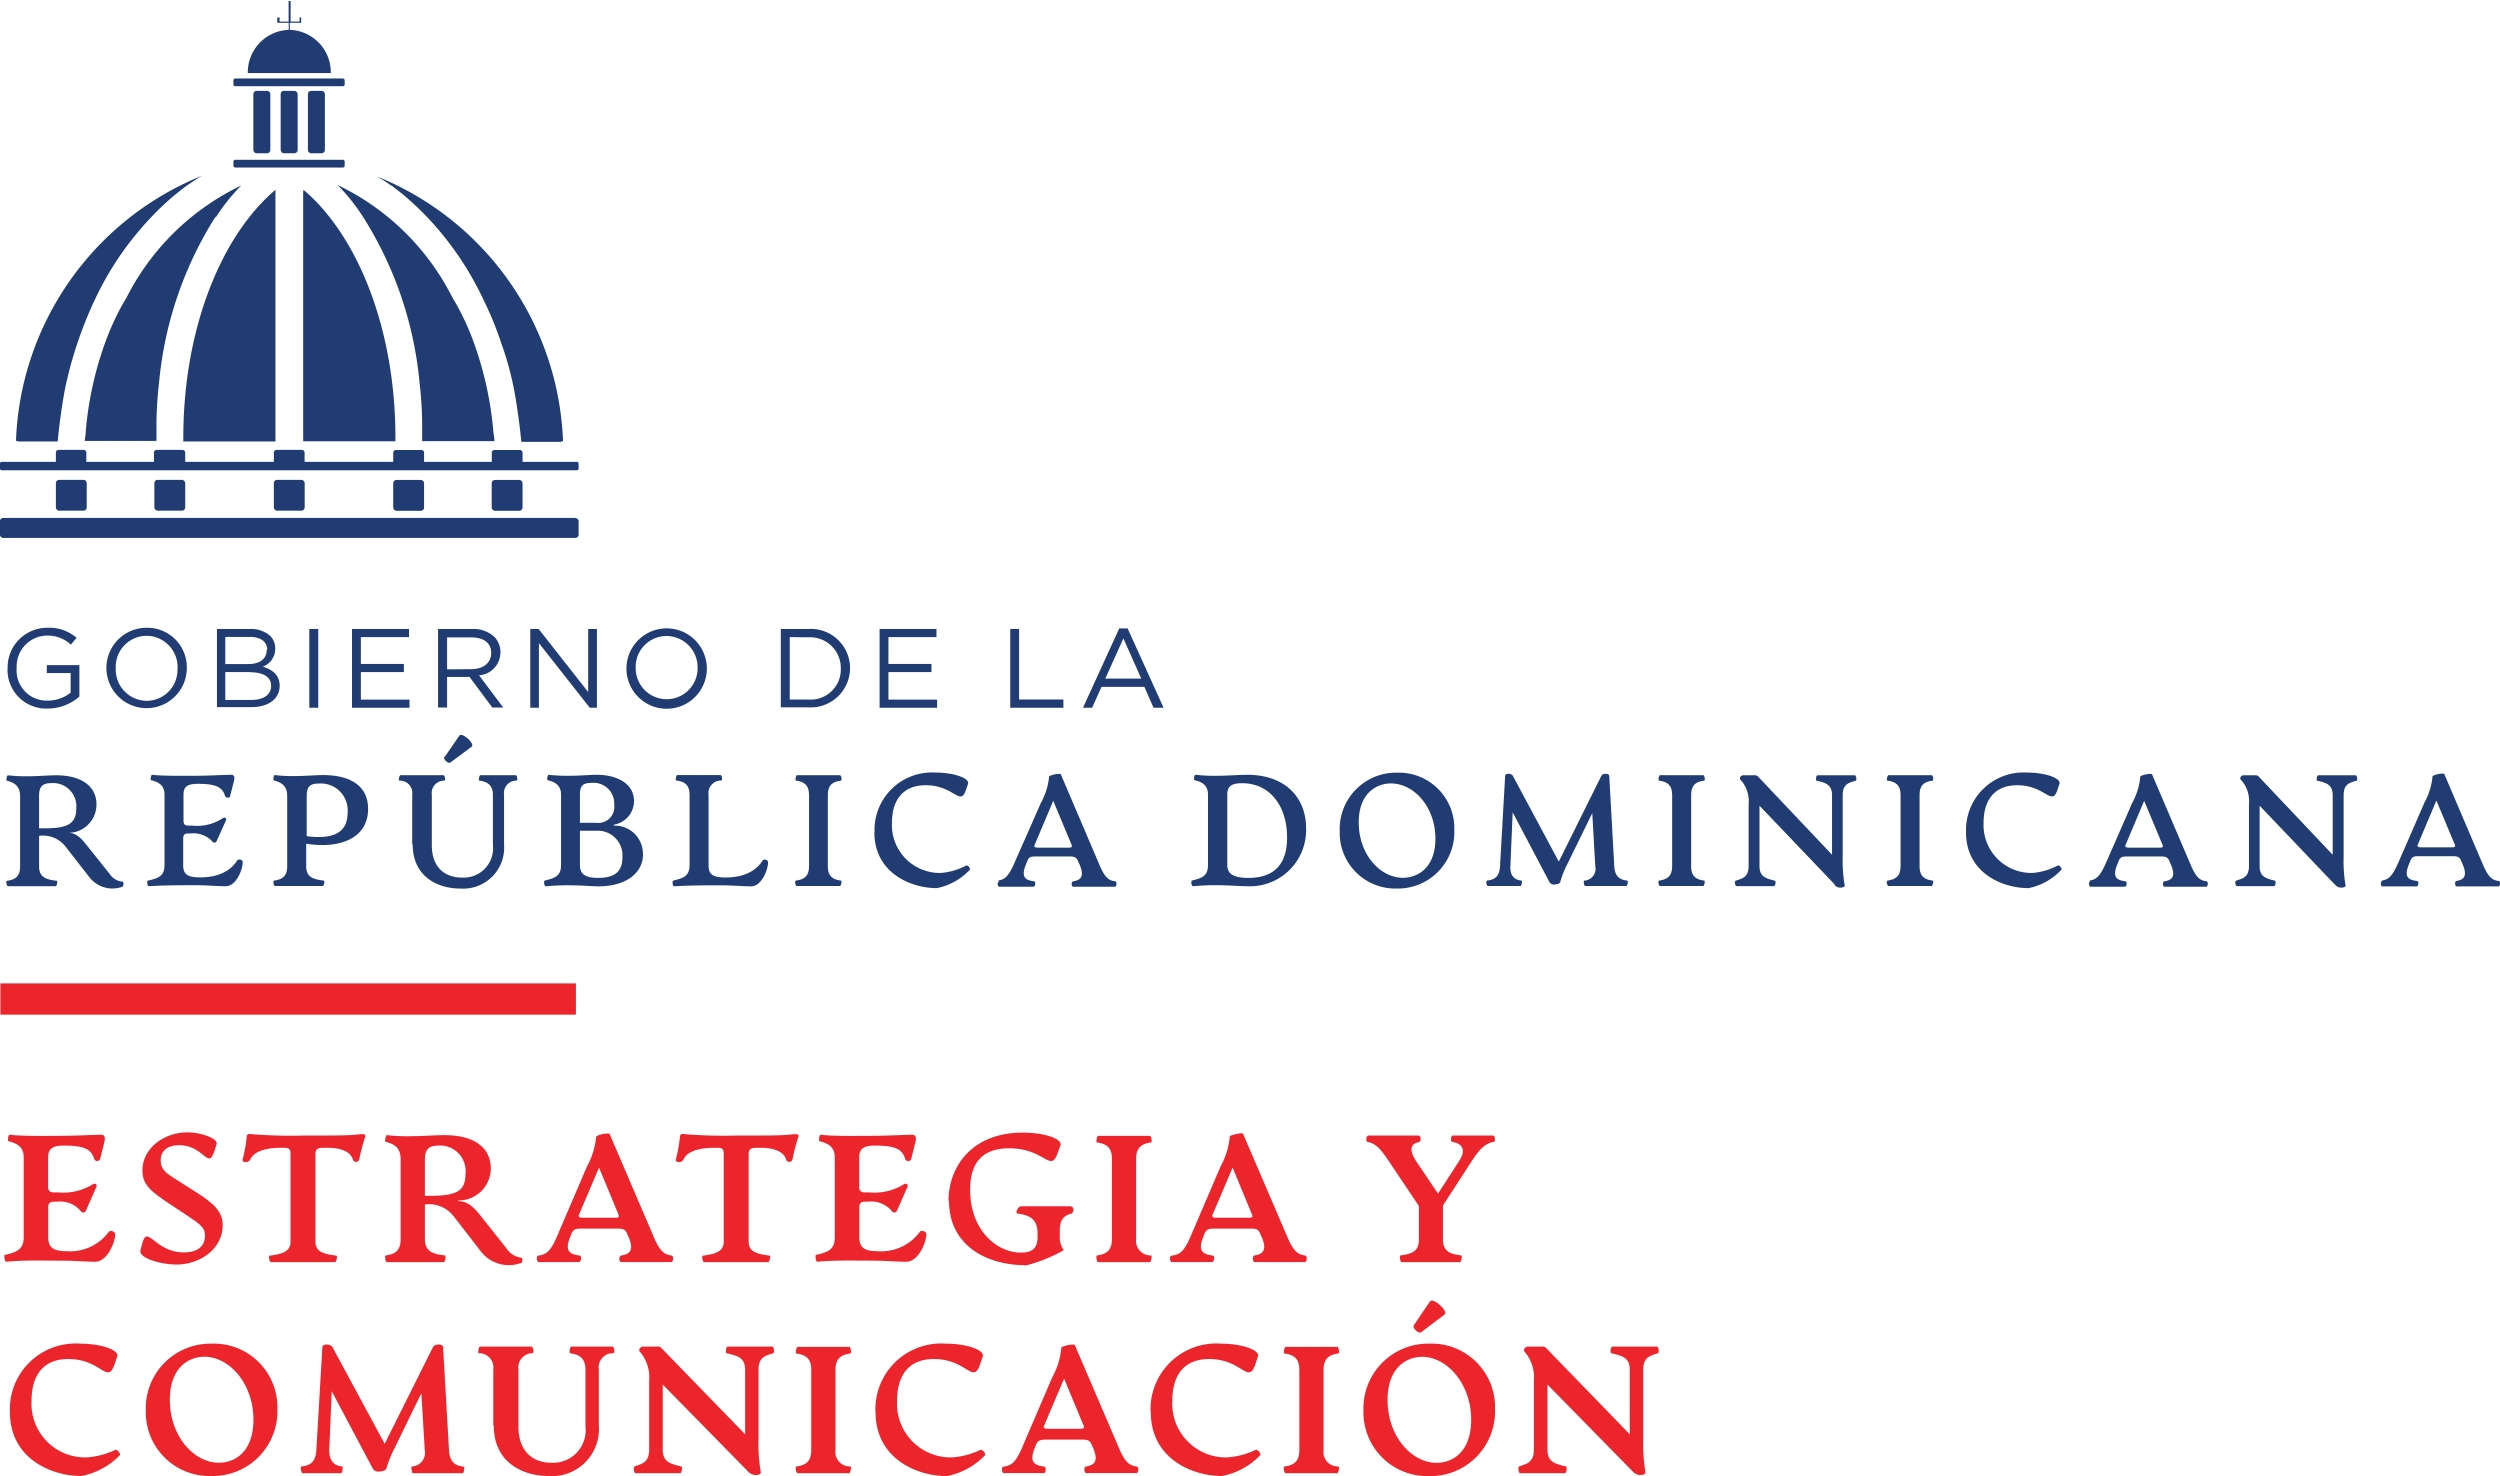 <svg xmlns="http://www.w3.org/2000/svg" xmlns:xlink="http://www.w3.org/1999/xlink" viewBox="0 0 248.78 146.89"><defs><style>.cls-1{fill:none;}.cls-2{clip-path:url(#clip-path);}.cls-3{fill:#ec252c;}.cls-4{fill:#203c73;}</style><clipPath id="clip-path" transform="translate(-62.41 -109.12)"><rect class="cls-1" width="378.1" height="350"/></clipPath></defs><title>Asset 1</title><g id="Layer_2" data-name="Layer 2"><g id="Layer_1-2" data-name="Layer 1"><g class="cls-2"><g class="cls-2"><path class="cls-3" d="M62.93,234c1-.27,1.84-.44,1.84-1.77v-7.92c0-1.12-.72-1.41-1.49-1.62-.15,0-.06-.67.09-.65,1.29.16,3.83.11,4.75.11,1.64,0,2.79-.07,4.32-.11.43,0,.45.29.36.7l-.43,1.73a.32.32,0,0,1-.58,0c-.29-.9-.81-1.35-3-1.35-1.19,0-1.59.32-1.59,1.21v2.9c0,.46.24.55.6.55h.41a5.57,5.57,0,0,0,3.37-.77c.18-.16.57-.13.41.25l-1,2.27c-.14.36-.43.32-.63,0a2.71,2.71,0,0,0-2.27-.83h-.28c-.36,0-.6.09-.6.56v2.93c0,1,.38,1.44,1.84,1.44a4.77,4.77,0,0,0,4.18-1.92c.12-.19.64-.08.64.23,0,.85-.81,2.75-2,2.74s-2-.11-3.47-.11-3.75-.06-5.37.11c-.18,0-.25-.69-.11-.72" transform="translate(-62.41 -109.12)"/><path class="cls-3" d="M76.38,233.57l.18-.7c.54-2,1.19.88,4.16.88,1.46,0,2.09-.7,2.09-1.7,0-.75-.45-1.09-1.82-2l-1.51-1c-2-1.31-2.9-2-2.9-3.45,0-2.29,2.25-3.8,4.45-3.8,1.34,0,3.13.59,2.93,1.2l-.23.71c-.62,1.87-1-.63-3.5-.63-1.2,0-1.83.59-1.83,1.51s.5,1.26,1.69,2l1.71,1.09c2,1.25,2.77,2.06,2.77,3.39,0,2.29-2.21,3.89-4.63,3.89-1.47,0-3.78-.63-3.56-1.44" transform="translate(-62.41 -109.12)"/><path class="cls-3" d="M89.25,234.07c1.26-.16,2.07-.41,2.07-1.38v-8.76c0-.46-.16-.59-.59-.59h-.42c-1.62,0-2.7.45-3,1.17-.19.38-.83.31-.76,0a14.82,14.82,0,0,0,.41-2.23c0-.36.24-.33.56-.29a48.32,48.32,0,0,0,5.1.13c3.49,0,4.61,0,5.6-.13.34,0,.64-.07.52.29a18.14,18.14,0,0,0-.58,2.23.33.33,0,0,1-.63,0c-.2-.68-1-1.17-2.52-1.17h-.5c-.44,0-.71.13-.71.59v8.76c0,1,.81,1.22,2.08,1.38.14,0,0,.65-.13.65H89.38c-.17,0-.28-.63-.13-.65" transform="translate(-62.41 -109.12)"/><path class="cls-3" d="M114.29,234.79a3.52,3.52,0,0,1-4-1.1l-2.73-3.53a3.09,3.09,0,0,0-2.87-1.18v3.45c0,1.28.89,1.5,2,1.62.13,0,0,.67-.11.67h-5.67c-.14,0-.25-.65-.11-.67.94-.12,1.48-.5,1.48-1.62v-7.92c0-1.19-.61-1.53-1.48-1.76-.14,0,0-.69.11-.67a17.25,17.25,0,0,0,2.09.11c1.42,0,2.76-.11,3.64-.11,2.84,0,4.61,1.15,4.61,3.33a3.2,3.2,0,0,1-3.26,3.17v.07c.77,0,1.35.34,2.16,1.35l2.61,3.28a2.12,2.12,0,0,0,1.53,1c.14,0,.11.51,0,.54m-5.56-8.87a2.54,2.54,0,0,0-2.7-2.83c-1,0-1.34.41-1.34,1.42v3.58h.47c2.67,0,3.57-.45,3.57-2.17" transform="translate(-62.41 -109.12)"/><path class="cls-3" d="M116,234.07c.74-.12,1.17-.36,1.82-1.87l3-7a7.61,7.61,0,0,0,.92-3,2.49,2.49,0,0,1,1.32-.27l4.39,10.24c.63,1.5,1.06,1.78,1.78,1.89.25,0,.18.65,0,.65h-5c-.25,0-.25-.61,0-.65.65-.12,1.39-.34.72-1.87l-.14-.31c-.18-.45-.44-.5-.94-.5h-3.6c-.54,0-.79.05-1,.5l-.11.31c-.63,1.51.05,1.76.92,1.87.23,0,.18.65-.06.65h-4c-.21,0-.27-.61-.05-.65m7.62-3.76c.23,0,.5,0,.38-.29l-1.95-4.7-2,4.7c-.11.25.14.29.38.29Z" transform="translate(-62.41 -109.12)"/><path class="cls-3" d="M132.36,234.07c1.26-.16,2.07-.41,2.07-1.38v-8.76c0-.46-.16-.59-.59-.59h-.42c-1.62,0-2.7.45-3,1.17-.19.38-.83.31-.76,0a14.82,14.82,0,0,0,.41-2.23c0-.36.24-.33.56-.29a48.32,48.32,0,0,0,5.1.13c3.49,0,4.61,0,5.6-.13.34,0,.64-.07.52.29a18.14,18.14,0,0,0-.58,2.23.33.33,0,0,1-.63,0c-.2-.68-1-1.17-2.52-1.17h-.5c-.44,0-.71.13-.71.59v8.76c0,1,.81,1.22,2.08,1.38.14,0,0,.65-.13.65h-6.37c-.17,0-.28-.63-.13-.65" transform="translate(-62.41 -109.12)"/><path class="cls-3" d="M143.64,234c1.05-.27,1.84-.44,1.84-1.77v-7.92c0-1.12-.72-1.41-1.49-1.62-.15,0-.06-.67.09-.65,1.29.16,3.83.11,4.75.11,1.64,0,2.79-.07,4.32-.11.43,0,.45.29.36.7l-.43,1.73c-.05.25-.5.25-.58,0-.29-.9-.81-1.35-3-1.35-1.19,0-1.59.32-1.59,1.21v2.9c0,.46.24.55.6.55h.41a5.57,5.57,0,0,0,3.37-.77c.18-.16.57-.13.41.25l-1,2.27c-.14.36-.43.32-.63,0a2.7,2.7,0,0,0-2.26-.83h-.29c-.36,0-.6.09-.6.56v2.93c0,1,.38,1.44,1.84,1.44a4.77,4.77,0,0,0,4.18-1.92c.12-.19.65-.08.65.23,0,.85-.81,2.75-2,2.74s-2-.11-3.47-.11c-1.64,0-3.75-.06-5.37.11-.18,0-.25-.69-.11-.72" transform="translate(-62.41 -109.12)"/><path class="cls-3" d="M156.8,228.62c0-3.41,2.34-6.79,7.38-6.79,2.26,0,4,.65,3.75,1.29l-.29.8c-.7,1.92-1.29-.53-4.79-.53-2.79,0-3.9,1.54-3.9,4.15,0,3.89,2.55,6.23,5.07,6.23,1.3,0,1.64-.62,1.64-1.57v-.32c0-1.36-.65-1.82-2-2-.24,0,0-.72.39-.72h4.83c.52,0,.36.66.16.72-.7.18-1.17.56-1.17,1.69v.63a2.24,2.24,0,0,0,.4,1.33,15.71,15.71,0,0,1-3.69,1.5c-4.29,0-7.73-2.18-7.73-6.39" transform="translate(-62.41 -109.12)"/><path class="cls-3" d="M171.58,234.05c.94-.12,1.48-.5,1.48-1.62v-8c0-1.11-.54-1.49-1.48-1.62-.14,0,0-.66.11-.66h5.15c.14,0,.25.64.11.66-.76.11-1.48.36-1.48,1.62v8a1.44,1.44,0,0,0,1.48,1.62c.14,0,0,.67-.11.67h-5.15c-.15,0-.25-.65-.11-.67" transform="translate(-62.41 -109.12)"/><path class="cls-3" d="M179.05,234.07c.74-.12,1.17-.36,1.82-1.87l3-7a7.61,7.61,0,0,0,.92-3c0-.11,1.26-.4,1.31-.27l4.4,10.24c.63,1.5,1.06,1.78,1.78,1.89.25,0,.18.65,0,.65h-5c-.25,0-.25-.61-.05-.65.65-.12,1.39-.34.72-1.87l-.14-.31c-.18-.45-.44-.5-.94-.5h-3.6c-.54,0-.79.05-1,.5l-.11.31c-.63,1.51.05,1.76.92,1.87.23,0,.18.65-.06.65h-4c-.21,0-.27-.61,0-.65m7.62-3.76c.23,0,.5,0,.37-.29l-1.94-4.7-2,4.7c-.11.25.14.29.38.29Z" transform="translate(-62.41 -109.12)"/><path class="cls-3" d="M211,222.76c-.68.11-1.31.6-2.12,1.88L206,229.08v3.35c0,1.26.72,1.48,1.82,1.62.13,0,0,.67-.11.67h-5.83c-.14,0-.23-.65-.11-.67,1.21-.16,1.84-.41,1.84-1.62v-3.29l-3-4.48c-.81-1.21-1.31-1.77-2.09-1.9-.23,0-.18-.64.06-.64h5c.24,0,.26.61.06.64-.8.13-1.08.73-.33,1.88l2.2,3.26,2.11-3.26c.73-1.14.27-1.73-.65-1.88-.27,0-.18-.64,0-.64H211c.2,0,.25.61.05.64" transform="translate(-62.41 -109.12)"/><path class="cls-3" d="M63.4,249.67a6.54,6.54,0,0,1,7-6.84c2.1,0,3.91.65,3.67,1.28l-.25.75c-.72,2.11-1.3-.5-4.61-.5-2.54,0-3.66,1.67-3.66,4.14A5.34,5.34,0,0,0,71,254.15a7.74,7.74,0,0,0,2.88-.75c.15-.09.56.36.46.52A7.09,7.09,0,0,1,70.48,256c-3,0-7.08-1.77-7.08-6.34" transform="translate(-62.41 -109.12)"/><path class="cls-3" d="M76.92,249.49a6.43,6.43,0,0,1,6.55-6.66,6.32,6.32,0,0,1,6.54,6.5A6.43,6.43,0,0,1,83.44,256a6.34,6.34,0,0,1-6.52-6.52m10.71.9c0-3.56-2.39-6.25-4.88-6.25-1.53,0-3.44,1.05-3.44,4.29,0,3.62,2.4,6.26,4.88,6.26,1.52,0,3.44-1,3.44-4.3" transform="translate(-62.41 -109.12)"/><path class="cls-3" d="M108.46,255.72h-4.95c-.13,0-.22-.65-.11-.67a1.36,1.36,0,0,0,1.28-1.62l-.34-5.67-2.72,5.58a11.77,11.77,0,0,0-.76,1.89c0,.22-.47.33-.77.33a.61.61,0,0,1-.6-.33l-4.07-7.67-.25,5.87c0,1.32.76,1.57,1.28,1.62.14,0,0,.67-.07.67H92.52c-.14,0-.25-.65-.1-.67.77-.09,1.4-.36,1.47-1.62l.6-10.26c0-.32.77-.36,1,0l5.2,9.63,4.81-9.63c.18-.36,1-.32,1,0l.59,10.28c.07,1.26.72,1.55,1.46,1.62.14,0,0,.67-.09.67" transform="translate(-62.41 -109.12)"/><path class="cls-3" d="M111.5,251V245.4a1.42,1.42,0,0,0-1.44-1.62c-.15,0,0-.66.11-.66h5.14c.15,0,.26.64.11.66A1.42,1.42,0,0,0,114,245.4v5.67c0,2.49,1.44,3.61,3.25,3.61a3.24,3.24,0,0,0,3.42-3.61V245.4c0-1.15-.65-1.49-1.53-1.62-.13,0,0-.66.1-.66h4.15c.12,0,.23.64.07.66A1.41,1.41,0,0,0,122,245.4V251a4.67,4.67,0,0,1-5,5c-2.57,0-5.45-1.35-5.45-5" transform="translate(-62.41 -109.12)"/><path class="cls-3" d="M136.86,255.56l-8.5-8.66v6.46c0,1.24.73,1.42,1.84,1.69.14,0,.07.67-.11.67h-4.44c-.15,0-.26-.59-.09-.67.68-.27,1.45-.34,1.45-1.69v-6.84a3.93,3.93,0,0,0-.63-2.5c-.18-.27-.36-.44-.36-.49a.4.4,0,0,1,.4-.41h1.39a.47.47,0,0,1,.43.16l8.32,8.57v-6.41c0-1.28-.83-1.4-1.84-1.66-.14,0-.07-.66.11-.66h4.45c.14,0,.21.63.09.66-.8.26-1.48.38-1.48,1.66v6.88a16.52,16.52,0,0,0,.22,3.24c.07.27-.2.34-.53.34a1,1,0,0,1-.72-.34" transform="translate(-62.41 -109.12)"/><path class="cls-3" d="M141.66,255.05c.94-.12,1.48-.5,1.48-1.62v-8c0-1.11-.54-1.49-1.48-1.62-.14,0,0-.66.11-.66h5.15c.15,0,.25.64.11.66-.76.11-1.48.36-1.48,1.62v8a1.44,1.44,0,0,0,1.48,1.62c.14,0,0,.67-.11.67h-5.15c-.14,0-.25-.65-.11-.67" transform="translate(-62.41 -109.12)"/><path class="cls-3" d="M149.53,249.67a6.54,6.54,0,0,1,7-6.84c2.1,0,3.91.65,3.67,1.28l-.25.75c-.72,2.11-1.3-.5-4.61-.5-2.54,0-3.66,1.67-3.66,4.14a5.34,5.34,0,0,0,5.42,5.65,7.74,7.74,0,0,0,2.88-.75c.15-.09.56.36.46.52a7.09,7.09,0,0,1-3.82,2.09c-3,0-7.08-1.77-7.08-6.34" transform="translate(-62.41 -109.12)"/><path class="cls-3" d="M162.29,255.07c.74-.12,1.17-.36,1.82-1.87l3-7a7.43,7.43,0,0,0,.92-3,2.49,2.49,0,0,1,1.32-.27l4.39,10.24c.63,1.5,1.06,1.78,1.78,1.89.25,0,.18.65,0,.65h-5c-.26,0-.26-.61-.06-.65.65-.12,1.39-.34.72-1.87l-.14-.31c-.18-.45-.43-.5-.94-.5h-3.6c-.54,0-.79.05-1,.5l-.11.31c-.63,1.51.06,1.76.92,1.87.23,0,.18.65,0,.65h-4c-.22,0-.27-.61-.06-.65m7.62-3.76c.23,0,.5,0,.38-.29l-1.95-4.7-2,4.7c-.11.25.14.29.38.29Z" transform="translate(-62.41 -109.12)"/><path class="cls-3" d="M176.91,249.67a6.54,6.54,0,0,1,7-6.84c2.11,0,3.91.65,3.68,1.28l-.25.75c-.72,2.11-1.3-.5-4.61-.5-2.54,0-3.66,1.67-3.66,4.14a5.34,5.34,0,0,0,5.42,5.65,7.79,7.79,0,0,0,2.88-.75c.15-.09.56.36.45.52A7,7,0,0,1,184,256c-3,0-7.07-1.77-7.07-6.34" transform="translate(-62.41 -109.12)"/><path class="cls-3" d="M190.23,255.05c.94-.12,1.48-.5,1.48-1.62v-8c0-1.11-.54-1.49-1.48-1.62-.15,0,0-.66.11-.66h5.15c.14,0,.25.64.1.66-.75.11-1.47.36-1.47,1.62v8a1.43,1.43,0,0,0,1.47,1.62c.15,0,0,.67-.1.67h-5.15c-.15,0-.26-.65-.11-.67" transform="translate(-62.41 -109.12)"/><path class="cls-3" d="M198.09,249.49a6.44,6.44,0,0,1,6.56-6.66,6.31,6.31,0,0,1,6.53,6.5,6.43,6.43,0,0,1-6.57,6.68,6.35,6.35,0,0,1-6.52-6.52m10.72.9c0-3.56-2.4-6.25-4.88-6.25-1.53,0-3.44,1.05-3.44,4.29,0,3.62,2.39,6.26,4.88,6.26,1.51,0,3.44-1,3.44-4.3M203.1,241l1.6-2.36c.33-.47,1.89,1,1.46,1.29l-2.34,1.77c-.23.18-.9-.45-.72-.7" transform="translate(-62.41 -109.12)"/><path class="cls-3" d="M224.9,255.56l-8.5-8.66v6.46c0,1.24.72,1.42,1.84,1.69.14,0,.07.67-.11.67h-4.45c-.14,0-.25-.59-.09-.67.69-.27,1.46-.34,1.46-1.69v-6.84a3.93,3.93,0,0,0-.63-2.5c-.18-.27-.36-.44-.36-.49a.4.4,0,0,1,.4-.41h1.38a.49.49,0,0,1,.44.16l8.31,8.57v-6.41c0-1.28-.82-1.4-1.83-1.66-.15,0-.07-.66.11-.66h4.44c.15,0,.22.63.09.66-.79.26-1.47.38-1.47,1.66v6.88a17.48,17.48,0,0,0,.21,3.24c.07.27-.2.34-.52.34a1,1,0,0,1-.72-.34" transform="translate(-62.41 -109.12)"/><path class="cls-4" d="M74.62,197.35a2.9,2.9,0,0,1-3.31-.93l-2.43-3.12a2.83,2.83,0,0,0-2.58-1v3.05c0,1.11.76,1.3,1.76,1.42.11,0,0,.54-.09.54H63.2c-.13,0-.22-.52-.1-.54.81-.11,1.31-.42,1.31-1.42v-7c0-1-.55-1.34-1.31-1.54-.12,0,0-.55.1-.54a14.82,14.82,0,0,0,1.81.1c1.16,0,2.25-.1,3-.1,2.38,0,4,1,4,2.91A2.82,2.82,0,0,1,69.18,192V192c.63,0,1.09.26,1.78,1.13l2.35,2.94a1.72,1.72,0,0,0,1.31.79c.12,0,.09.43,0,.46M70,189.57a2.31,2.31,0,0,0-2.47-2.52c-.93,0-1.23.38-1.23,1.26v3.24h.46c2.34,0,3.24-.41,3.24-2" transform="translate(-62.41 -109.12)"/><path class="cls-4" d="M77.16,196.75c.91-.23,1.62-.38,1.62-1.54v-7c0-1-.65-1.28-1.33-1.45-.12,0,0-.55.08-.54,1.15.13,3.14.1,4.1.1,1.43,0,2.47-.07,3.76-.1.38,0,.38.25.3.62l-.38,1.49c0,.22-.44.22-.5,0-.24-.77-.71-1.21-2.68-1.21-1.1,0-1.46.28-1.46,1.1v2.57c0,.41.2.49.52.49h.34a4.63,4.63,0,0,0,3-.71c.15-.14.5-.11.36.2l-.9,2c-.12.28-.36.25-.53,0a2.58,2.58,0,0,0-2.08-.71h-.22c-.32,0-.52.08-.52.49v2.65c0,.9.38,1.23,1.68,1.23,2.38,0,3.32-1.09,3.7-1.69.11-.17.54-.09.54.17,0,.81-.68,2.4-1.67,2.4s-1.75-.1-3.07-.1-3.17,0-4.6.1c-.16,0-.22-.54-.09-.57" transform="translate(-62.41 -109.12)"/><path class="cls-4" d="M92.88,193.07v2.26c0,1.11.75,1.3,1.76,1.42.11,0,0,.54-.1.54H89.77c-.12,0-.22-.52-.09-.54.8-.11,1.31-.42,1.31-1.42v-7c0-1-.56-1.34-1.31-1.54-.13,0-.05-.55.09-.54a14.93,14.93,0,0,0,1.81.1c1.17,0,2.15-.1,3-.1,2.44,0,4.46.9,4.46,3.37,0,2.81-2.63,4-6.11,3.47m0-4.76v4C95.55,192.67,97,192,97,190a2.67,2.67,0,0,0-2.81-2.91c-1,0-1.26.35-1.26,1.26" transform="translate(-62.41 -109.12)"/><path class="cls-4" d="M103.43,193.16v-4.94a1.24,1.24,0,0,0-1.27-1.42c-.13,0,0-.54.09-.54h4.3c.12,0,.22.52.09.54a1.24,1.24,0,0,0-1.26,1.42v5c0,2.2,1.28,3.23,3,3.23a2.92,2.92,0,0,0,3.08-3.23v-5c0-1-.58-1.31-1.35-1.42-.11,0,0-.54.09-.54h3.55c.11,0,.2.52.08.54a1.24,1.24,0,0,0-1.26,1.42v4.93a4.08,4.08,0,0,1-4.38,4.39c-2.22,0-4.71-1.18-4.71-4.38m3.2-8.74,1.43-2.08c.28-.41,1.61.81,1.23,1.09L107.23,185c-.21.16-.76-.35-.6-.57" transform="translate(-62.41 -109.12)"/><path class="cls-4" d="M126.4,194.11c0,1.95-1.78,3.21-4.41,3.21-.76,0-1.64-.1-2.81-.1a22.29,22.29,0,0,0-2.47.1c-.14,0-.22-.54-.09-.57.91-.24,1.62-.38,1.62-1.54v-7c0-1-.65-1.28-1.32-1.45-.13,0,0-.55.07-.54a16.88,16.88,0,0,0,1.91.1c1.26,0,2.19-.1,2.88-.1,2,0,3.7.85,3.72,2.58a2.37,2.37,0,0,1-2,2.38v.1a2.8,2.8,0,0,1,2.89,2.82m-6.27-5.89V191h1.62a1.59,1.59,0,0,0,1.79-1.78,2.06,2.06,0,0,0-2.29-2.19c-.84,0-1.12.28-1.12,1.17m4.23,6.23a2.46,2.46,0,0,0-2.61-2.64h-1.62v3.4c0,.86.44,1.29,1.81,1.29s2.42-.41,2.42-2.05" transform="translate(-62.41 -109.12)"/><path class="cls-4" d="M129.41,196.75c.91-.23,1.62-.38,1.62-1.54v-7c0-1.11-.65-1.33-1.32-1.42-.13,0,0-.54.08-.54h4.34c.11,0,.19.52.08.54a1.25,1.25,0,0,0-1.29,1.42v7c0,.9.38,1.23,1.68,1.23,2.38,0,3.33-1.09,3.7-1.69.11-.17.54-.09.54.17,0,.81-.68,2.4-1.67,2.4s-1.75-.1-3.07-.1-3.16,0-4.6.1c-.16,0-.22-.54-.09-.57" transform="translate(-62.41 -109.12)"/><path class="cls-4" d="M141.62,196.75c.8-.11,1.3-.42,1.3-1.42v-7.11c0-1-.5-1.31-1.3-1.42-.13,0,0-.54.09-.54H146c.13,0,.23.52.1.54-.68.09-1.31.31-1.31,1.42v7.11c0,1.11.63,1.33,1.31,1.42.13,0,0,.54-.1.54h-4.31c-.13,0-.22-.52-.09-.54" transform="translate(-62.41 -109.12)"/><path class="cls-4" d="M149.44,192a5.72,5.72,0,0,1,6.08-6c1.83,0,3.4.57,3.22,1.12l-.21.61c-.57,1.69-1.18-.47-4-.47-2.26,0-3.36,1.47-3.36,3.73a4.77,4.77,0,0,0,4.85,5,6.49,6.49,0,0,0,2.54-.74c.12-.08.45.28.36.42a6.14,6.14,0,0,1-3.28,1.83c-2.64,0-6.22-1.54-6.22-5.56" transform="translate(-62.41 -109.12)"/><path class="cls-4" d="M161.72,196.75c.64-.11,1-.33,1.6-1.67L166,189a6.59,6.59,0,0,0,.81-2.63,2.26,2.26,0,0,1,1.15-.23l3.84,9c.56,1.34.94,1.59,1.57,1.68.22,0,.16.54,0,.54h-4.16c-.2,0-.22-.51,0-.54.58-.11,1.21-.31.63-1.67l-.18-.39c-.15-.38-.42-.41-.89-.41h-3.22c-.47,0-.74,0-.89.41l-.16.39c-.55,1.36.05,1.56.8,1.67.21,0,.16.54-.05.54h-3.4c-.19,0-.23-.51,0-.54m6.85-3.35c.22,0,.45,0,.36-.25l-1.84-4.41-1.86,4.41c-.1.22.14.25.36.25Z" transform="translate(-62.41 -109.12)"/><path class="cls-4" d="M181,196.75c.91-.23,1.62-.38,1.62-1.54v-7c0-1-.64-1.28-1.32-1.45-.13,0-.05-.55.08-.54a16,16,0,0,0,2,.1c1.22,0,2.33-.1,3.13-.1,3.81,0,5.87,2.27,5.87,5.31a5.59,5.59,0,0,1-5.89,5.78c-.75,0-1.73-.1-2.89-.1a22.7,22.7,0,0,0-2.48.1c-.15,0-.22-.54-.09-.57m9.46-4.31c0-3-1.63-5.37-4.47-5.37-1.12,0-1.48.34-1.48,1.15v7c0,.85.58,1.27,2.11,1.27,2.57,0,3.84-1.38,3.84-4" transform="translate(-62.41 -109.12)"/><path class="cls-4" d="M195.73,191.84a5.61,5.61,0,0,1,5.71-5.83,5.52,5.52,0,0,1,5.69,5.69,5.62,5.62,0,0,1-5.72,5.84,5.53,5.53,0,0,1-5.68-5.7m9.52.74c0-3.18-2.15-5.5-4.42-5.5-1.39,0-3.21.92-3.21,3.88,0,3.21,2.15,5.51,4.4,5.51,1.39,0,3.23-.92,3.23-3.89" transform="translate(-62.41 -109.12)"/><path class="cls-4" d="M224.26,197.29h-4.11c-.11,0-.18-.52-.09-.54a1.17,1.17,0,0,0,1.1-1.42l-.3-5.29-2.55,5.2a9.15,9.15,0,0,0-.63,1.62c0,.19-.36.28-.61.28a.49.49,0,0,1-.49-.28l-3.64-6.9-.23,5.37c-.05,1.11.59,1.36,1.1,1.42.12,0,0,.54-.08.54h-3.26c-.13,0-.22-.52-.09-.54.67-.08,1.24-.31,1.3-1.42l.51-9c0-.27.61-.29.77,0l4.57,8.53,4.23-8.53c.14-.29.77-.27.79,0l.5,9c.07,1.11.63,1.34,1.29,1.42.13,0,0,.54-.08.54" transform="translate(-62.41 -109.12)"/><path class="cls-4" d="M227.5,196.75c.8-.11,1.31-.42,1.31-1.42v-7.11c0-1-.51-1.31-1.31-1.42-.13,0,0-.54.09-.54h4.32c.12,0,.22.52.09.54-.67.09-1.3.31-1.3,1.42v7.11c0,1.11.63,1.33,1.3,1.42.13,0,0,.54-.09.54h-4.32c-.12,0-.22-.52-.09-.54" transform="translate(-62.41 -109.12)"/><path class="cls-4" d="M245,197.15l-7.5-7.85v6c0,1.07.63,1.24,1.53,1.46.13,0,.06.54-.09.54h-3.73c-.13,0-.23-.49-.08-.54.66-.22,1.29-.34,1.29-1.46v-6.11a3.25,3.25,0,0,0-.59-2.21c-.14-.19-.28-.31-.28-.36a.34.34,0,0,1,.32-.35H237a.43.43,0,0,1,.38.15l7.34,7.76v-5.92c0-1.12-.71-1.25-1.53-1.45-.13,0-.06-.54.09-.54H247c.12,0,.2.51.08.54-.7.2-1.3.33-1.3,1.45v6.12a14.19,14.19,0,0,0,.19,2.78c.07.23-.19.29-.44.29a.72.72,0,0,1-.58-.29" transform="translate(-62.41 -109.12)"/><path class="cls-4" d="M250.23,196.75c.8-.11,1.31-.42,1.31-1.42v-7.11c0-1-.51-1.31-1.31-1.42-.13,0,0-.54.1-.54h4.31c.13,0,.22.52.09.54-.67.09-1.3.31-1.3,1.42v7.11c0,1.11.63,1.33,1.3,1.42.13,0,0,.54-.09.54h-4.31c-.13,0-.23-.52-.1-.54" transform="translate(-62.41 -109.12)"/><path class="cls-4" d="M258.06,192a5.72,5.72,0,0,1,6.08-6c1.82,0,3.4.57,3.21,1.12l-.2.61c-.57,1.69-1.19-.47-4-.47-2.25,0-3.35,1.47-3.35,3.73a4.77,4.77,0,0,0,4.85,5,6.5,6.5,0,0,0,2.53-.74c.13-.08.46.28.36.42a6.08,6.08,0,0,1-3.27,1.83c-2.65,0-6.22-1.54-6.22-5.56" transform="translate(-62.41 -109.12)"/><path class="cls-4" d="M270.33,196.75c.65-.11,1-.33,1.61-1.67L274.6,189a6.69,6.69,0,0,0,.8-2.63,2.26,2.26,0,0,1,1.15-.23l3.84,9c.57,1.34.95,1.59,1.58,1.68.22,0,.15.54,0,.54h-4.16c-.21,0-.22-.51,0-.54.58-.11,1.21-.31.63-1.67l-.17-.39c-.16-.38-.43-.41-.9-.41h-3.21c-.47,0-.74,0-.9.41l-.16.39c-.55,1.36.05,1.56.81,1.67.2,0,.15.54-.05.54h-3.4c-.19,0-.24-.51-.05-.54m6.85-3.35c.22,0,.46,0,.36-.25l-1.84-4.41-1.86,4.41c-.09.22.14.25.36.25Z" transform="translate(-62.41 -109.12)"/><path class="cls-4" d="M294.76,197.15l-7.49-7.85v6c0,1.07.63,1.24,1.52,1.46.13,0,.07.54-.09.54H285c-.13,0-.22-.49-.08-.54.66-.22,1.29-.34,1.29-1.46v-6.11a3.25,3.25,0,0,0-.58-2.21c-.15-.19-.29-.31-.29-.36a.34.34,0,0,1,.32-.35h1.16a.43.43,0,0,1,.38.15l7.34,7.76v-5.92c0-1.12-.71-1.25-1.53-1.45-.12,0-.06-.54.1-.54h3.73c.12,0,.2.51.08.54-.7.2-1.29.33-1.29,1.45v6.12a14.3,14.3,0,0,0,.18,2.78c.07.23-.18.29-.44.29a.73.73,0,0,1-.58-.29" transform="translate(-62.41 -109.12)"/><path class="cls-4" d="M299.41,196.75c.65-.11,1-.33,1.61-1.67l2.66-6.11a6.69,6.69,0,0,0,.8-2.63,2.26,2.26,0,0,1,1.15-.23l3.84,9c.57,1.34.95,1.59,1.58,1.68.22,0,.15.54,0,.54h-4.16c-.21,0-.22-.51-.05-.54.58-.11,1.21-.31.63-1.67l-.17-.39c-.16-.38-.43-.41-.9-.41h-3.21c-.47,0-.74,0-.9.41l-.16.39c-.55,1.36,0,1.56.81,1.67.2,0,.15.54-.05.54h-3.4c-.19,0-.24-.51,0-.54m6.85-3.35c.22,0,.46,0,.36-.25l-1.84-4.41-1.86,4.41c-.09.22.14.25.36.25Z" transform="translate(-62.41 -109.12)"/><path class="cls-4" d="M63.17,175.65v0a3.94,3.94,0,0,1,3.93-4.06,4.16,4.16,0,0,1,2.93,1l-.57.68a3.34,3.34,0,0,0-2.39-.9,3.06,3.06,0,0,0-3,3.21v0a3,3,0,0,0,3.1,3.26,3.69,3.69,0,0,0,2.27-.79v-1.95H67.07v-.79h3.24v3.12a4.76,4.76,0,0,1-3.15,1.2,3.85,3.85,0,0,1-4-4" transform="translate(-62.41 -109.12)"/><path class="cls-4" d="M73,175.65v0a4,4,0,0,1,4-4.06,3.93,3.93,0,0,1,4,4v0a4,4,0,1,1-8,0m7.08,0v0A3.11,3.11,0,0,0,77,172.39a3.08,3.08,0,0,0-3.07,3.21v0A3.11,3.11,0,0,0,77,178.86a3.08,3.08,0,0,0,3.07-3.21" transform="translate(-62.41 -109.12)"/><path class="cls-4" d="M84,171.71H87.3a2.88,2.88,0,0,1,2,.69,1.76,1.76,0,0,1,.5,1.25v0a1.89,1.89,0,0,1-1.24,1.81c.93.28,1.68.82,1.68,1.89v0c0,1.34-1.13,2.14-2.85,2.14H84Zm5,2.07c0-.78-.61-1.28-1.73-1.28H84.83v2.7h2.32c1.06,0,1.8-.48,1.8-1.4ZM87.31,176H84.83v2.77h2.63c1.19,0,1.93-.53,1.93-1.4v0c0-.85-.72-1.35-2.08-1.35" transform="translate(-62.41 -109.12)"/><rect class="cls-4" x="30.78" y="62.59" width="0.89" height="7.84"/><polygon class="cls-4" points="35.03 62.59 40.7 62.59 40.7 63.4 35.91 63.4 35.91 66.07 40.19 66.07 40.19 66.88 35.91 66.88 35.91 69.62 40.75 69.62 40.75 70.43 35.03 70.43 35.03 62.59"/><path class="cls-4" d="M106,171.71h3.37a3.09,3.09,0,0,1,2.23.78,2.17,2.17,0,0,1,.61,1.55v0a2.29,2.29,0,0,1-2.13,2.28l2.41,3.21h-1.09l-2.27-3.05H106.9v3.05H106Zm3.29,4c1.18,0,2-.6,2-1.61v0c0-1-.74-1.55-2-1.55H106.9v3.18Z" transform="translate(-62.41 -109.12)"/><polygon class="cls-4" points="52.77 62.59 53.6 62.59 58.53 68.87 58.53 62.59 59.4 62.59 59.4 70.43 58.69 70.43 53.63 64 53.63 70.43 52.77 70.43 52.77 62.59"/><path class="cls-4" d="M124.75,175.65v0a4,4,0,1,1,8,0v0a4,4,0,1,1-8,0m7.08,0v0a3.12,3.12,0,0,0-3.1-3.24,3.07,3.07,0,0,0-3.06,3.21v0a3.08,3.08,0,1,0,6.16,0" transform="translate(-62.41 -109.12)"/><path class="cls-4" d="M140.11,171.71h2.72A3.91,3.91,0,0,1,147,175.6v0a3.92,3.92,0,0,1-4.17,3.91h-2.72Zm.89.81v6.21h1.83a3,3,0,0,0,3.25-3.08v0a3.06,3.06,0,0,0-3.25-3.11Z" transform="translate(-62.41 -109.12)"/><polygon class="cls-4" points="87.53 62.59 93.19 62.59 93.19 63.4 88.41 63.4 88.41 66.07 92.69 66.07 92.69 66.88 88.41 66.88 88.41 69.62 93.25 69.62 93.25 70.43 87.53 70.43 87.53 62.59"/><polygon class="cls-4" points="100.53 62.59 101.41 62.59 101.41 69.61 105.82 69.61 105.82 70.43 100.53 70.43 100.53 62.59"/><path class="cls-4" d="M173.79,171.65h.83l3.58,7.9h-1l-.91-2.08h-4.27l-.93,2.08h-.91Zm2.19,5-1.78-4-1.8,4Z" transform="translate(-62.41 -109.12)"/><rect class="cls-4" x="27.93" y="9.04" width="1.69" height="6.21" rx="0.32"/><rect class="cls-4" x="30.64" y="9.04" width="1.69" height="6.21" rx="0.32"/><rect class="cls-4" x="25.21" y="9.04" width="1.69" height="6.21" rx="0.32"/><path class="cls-4" d="M85.82,117.7H96.53a.18.18,0,0,0,.18-.18v-.41a.18.18,0,0,0-.18-.18H85.82a.18.18,0,0,0-.18.18v.41a.18.18,0,0,0,.18.18" transform="translate(-62.41 -109.12)"/><path class="cls-4" d="M101.39,127.6c.35.26.75.57,1.19.93a29.85,29.85,0,0,1,2.66,2.54,31.14,31.14,0,0,1,5.34,8,32.51,32.51,0,0,1,1.7,4.17,30.71,30.71,0,0,1,1.23,4.37c.51,2.58.78,5.48.78,5.48h4V153l.15.05v0a29.62,29.62,0,0,0-18.49-26.36l0,0s.39.21.87.54l.65.44" transform="translate(-62.41 -109.12)"/><path class="cls-4" d="M111.61,153c0-.3-.07-.59-.1-.88a34.71,34.71,0,0,0-2.27-9.76,26.18,26.18,0,0,0-1.35-2.84c-.14-.26-.29-.5-.44-.75A24.73,24.73,0,0,0,96,127.53h0l0,0a19,19,0,0,1,2.53,3.16,37.19,37.19,0,0,1,5.64,16.61,36.11,36.11,0,0,1,.25,4.39c0,.39,0,1,0,1.25l0,.08h.83l6.33,0h0V153" transform="translate(-62.41 -109.12)"/><path class="cls-4" d="M95.33,116.37a4.23,4.23,0,0,0-4.08-4.28v-.7h1.13v-.12h0v-.41a0,0,0,0,0,0,0h-.16a0,0,0,0,0,0,0v.41h-.89v-1.6h0a.06.06,0,0,0,0,0v-.45s0,0,0,0h-.2s0,0,0,0v.45a.06.06,0,0,0,0,0h0v1.6h-.9v-.41s0,0,0,0H90a0,0,0,0,0,0,0v.41h0v.12h1.14v.7a4.23,4.23,0,0,0-4.07,4.3v0h8.29v0" transform="translate(-62.41 -109.12)"/><path class="cls-4" d="M85.82,125.79H96.53a.18.18,0,0,0,.18-.18v-.41a.18.18,0,0,0-.18-.18H85.82a.18.18,0,0,0-.18.18v.41a.18.18,0,0,0,.18.18" transform="translate(-62.41 -109.12)"/><path class="cls-4" d="M92.7,128.12l-.12-.09v25l9.18,0v-.39c0-10.66-3.67-19.92-9.06-24.56" transform="translate(-62.41 -109.12)"/><rect class="cls-4" x="48.93" y="47.76" width="3.07" height="3.07" rx="0.32"/><rect class="cls-4" x="15.36" y="47.75" width="3.07" height="3.07" rx="0.32"/><rect class="cls-4" x="39.13" y="47.76" width="3.07" height="3.07" rx="0.32"/><rect class="cls-4" x="27.25" y="47.75" width="3.07" height="3.07" rx="0.32"/><path class="cls-4" d="M119.81,155.08h-5.4v-.92a.27.27,0,0,0-.27-.26h-2.53a.26.26,0,0,0-.26.26v.92h-6.74v-.92a.27.27,0,0,0-.27-.26h-2.53a.27.27,0,0,0-.27.26v.92H92.72v-.92a.27.27,0,0,0-.27-.27H89.92a.27.27,0,0,0-.26.27v.92H80.84v-.92a.27.27,0,0,0-.27-.27H78a.27.27,0,0,0-.27.27v.92H71v-.92a.27.27,0,0,0-.27-.27H68.24a.27.27,0,0,0-.27.27v.92H62.59a.18.18,0,0,0-.18.18v.48a.18.18,0,0,0,.18.18h57.22a.18.18,0,0,0,.18-.18v-.48a.18.18,0,0,0-.18-.18" transform="translate(-62.41 -109.12)"/><rect class="cls-4" x="5.56" y="47.75" width="3.07" height="3.07" rx="0.32"/><path class="cls-4" d="M89.82,153.05V128l-.11.1c-5.39,4.64-9.06,13.9-9.06,24.57v.38Z" transform="translate(-62.41 -109.12)"/><path class="cls-4" d="M64.15,153.05h4s.26-2.89.78-5.48A40.13,40.13,0,0,1,71.82,139a30.89,30.89,0,0,1,5.34-7.95,27.3,27.3,0,0,1,2.66-2.54c.44-.36.84-.67,1.19-.93l.65-.44c.48-.33.87-.54.87-.54l0,0A29.63,29.63,0,0,0,64,153v0h.15" transform="translate(-62.41 -109.12)"/><path class="cls-4" d="M83.89,130.74a19,19,0,0,1,2.53-3.16l0,0h0A24.73,24.73,0,0,0,75,138.74c-.15.25-.3.49-.44.75a26.18,26.18,0,0,0-1.35,2.84,34.37,34.37,0,0,0-2.27,9.76c0,.3-.07.59-.1.89V153h0l6.14,0h1l0-.08c0-.22,0-.85,0-1.24a36.11,36.11,0,0,1,.25-4.39,37.19,37.19,0,0,1,5.64-16.62" transform="translate(-62.41 -109.12)"/><path class="cls-4" d="M119.67,160.66H62.73a.32.32,0,0,0-.32.32v1.35a.32.32,0,0,0,.32.32h56.94a.33.33,0,0,0,.32-.32V161a.32.32,0,0,0-.32-.32" transform="translate(-62.41 -109.12)"/><polyline class="cls-3" points="57.31 100.97 0.04 100.97 0.04 97.86 57.31 97.86"/></g></g></g></g></svg>